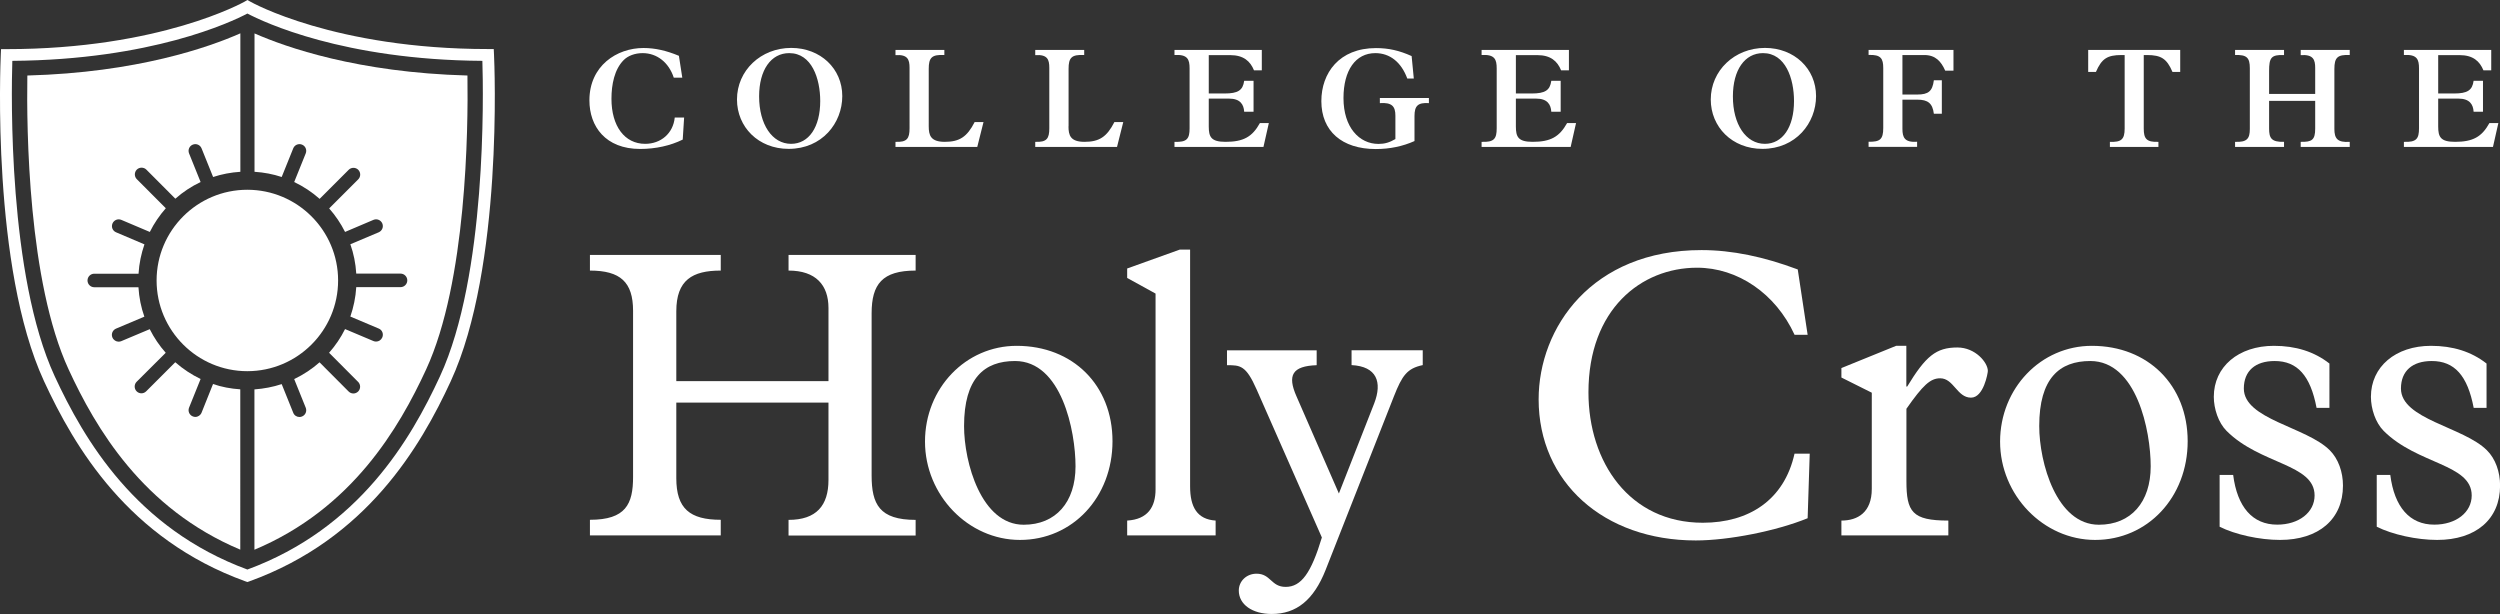 <?xml version="1.0" encoding="utf-8"?>
<!-- Generator: Adobe Illustrator 24.0.1, SVG Export Plug-In . SVG Version: 6.00 Build 0)  -->
<svg version="1.1" id="Layer_1" xmlns="http://www.w3.org/2000/svg" xmlns:xlink="http://www.w3.org/1999/xlink" x="0px" y="0px"
	 viewBox="0 0 288 70.73" style="enable-background:new 0 0 288 70.73;" xml:space="preserve">
<rect x="0" y="0" width="288" height="70.73" fill="#333333" stroke="none"/>
<style type="text/css">
	.st0{fill:#FFFFFF;}
</style>
<g>
	<g>
		<path class="st0" d="M56.91,6.3l-0.03-0.65h-0.65c-17.7,0-27.3-5.4-27.39-5.46L28.5,0l-0.34,0.2c-0.1,0.05-9.69,5.46-27.39,5.46
			H0.12L0.09,6.3C0.05,7.3-0.98,30.83,5.07,43.91c3.5,7.56,9.7,18.18,23.2,23.06l0.23,0.08l0.23-0.08
			c13.5-4.88,19.71-15.5,23.2-23.06C57.97,30.83,56.96,7.3,56.91,6.3z M28.5,65.61C15.64,60.87,9.68,50.64,6.3,43.34
			c-5.36-11.6-5-32.41-4.88-36.33C17.46,6.89,26.64,2.54,28.5,1.56c1.86,0.98,11.04,5.34,27.07,5.45
			c0.12,3.92,0.48,24.73-4.88,36.33C47.32,50.64,41.36,60.87,28.5,65.61z"/>
	</g>
	<g>
		<path class="st0" d="M7.9,42.55c3.11,6.73,8.52,16.04,19.78,20.77V44.85c-1.09-0.07-2.15-0.27-3.14-0.61l-1.32,3.3
			c-0.12,0.3-0.41,0.49-0.72,0.49c-0.1,0-0.19-0.02-0.29-0.06c-0.4-0.16-0.59-0.61-0.43-1.01l1.33-3.3
			c-1.06-0.51-2.04-1.16-2.92-1.93l-3.35,3.35c-0.15,0.15-0.35,0.23-0.55,0.23c-0.2,0-0.4-0.08-0.55-0.23c-0.3-0.3-0.3-0.8,0-1.1
			l3.35-3.34c-0.73-0.82-1.34-1.73-1.84-2.72l-3.28,1.38c-0.1,0.04-0.2,0.06-0.3,0.06c-0.3,0-0.59-0.18-0.72-0.48
			c-0.17-0.4,0.02-0.85,0.41-1.02l3.27-1.38c-0.38-1.07-0.61-2.21-0.68-3.39l-5.09,0h0c-0.43,0-0.78-0.35-0.78-0.78
			c0-0.43,0.35-0.78,0.78-0.78l5.1,0c0.07-1.18,0.31-2.31,0.68-3.38l-3.27-1.39c-0.4-0.17-0.58-0.62-0.41-1.02
			c0.17-0.39,0.62-0.58,1.02-0.41l3.28,1.39c0.49-0.99,1.12-1.91,1.84-2.73l-3.34-3.35c-0.3-0.3-0.3-0.8,0-1.1
			c0.3-0.3,0.8-0.3,1.1,0l3.34,3.35c0.87-0.77,1.85-1.42,2.91-1.92l-1.33-3.3c-0.16-0.4,0.03-0.85,0.43-1.01
			c0.4-0.16,0.85,0.03,1.01,0.43l1.33,3.3c1-0.33,2.05-0.53,3.14-0.6V3.84C24.09,5.43,15.81,8.36,3.15,8.7
			C3.05,14.95,3.24,32.46,7.9,42.55z"/>
		<path class="st0" d="M29.32,3.85v15.94c1.09,0.07,2.14,0.27,3.13,0.6l1.33-3.3c0.16-0.4,0.61-0.59,1.01-0.43
			c0.4,0.16,0.59,0.61,0.43,1.01l-1.33,3.3c1.07,0.51,2.05,1.16,2.93,1.94l3.35-3.35c0.3-0.3,0.8-0.3,1.1,0c0.3,0.3,0.3,0.8,0,1.1
			l-3.35,3.35c0.72,0.82,1.34,1.73,1.83,2.71l3.27-1.39c0.4-0.17,0.85,0.02,1.02,0.41c0.17,0.4-0.02,0.85-0.41,1.02l-3.27,1.38
			c0.38,1.07,0.61,2.2,0.68,3.38l5.1,0h0c0.43,0,0.78,0.35,0.78,0.78c0,0.43-0.35,0.78-0.78,0.78l-5.1,0
			c-0.07,1.18-0.31,2.31-0.68,3.39l3.27,1.38c0.4,0.16,0.58,0.62,0.41,1.02c-0.13,0.3-0.41,0.48-0.72,0.48c-0.1,0-0.2-0.02-0.3-0.06
			l-3.27-1.38c-0.49,0.99-1.11,1.9-1.84,2.73l3.35,3.36c0.3,0.3,0.3,0.8,0,1.1c-0.15,0.15-0.35,0.23-0.55,0.23
			c-0.2,0-0.4-0.08-0.55-0.23l-3.35-3.36c-0.87,0.77-1.85,1.42-2.92,1.93l1.33,3.3c0.16,0.4-0.03,0.85-0.43,1.01
			c-0.09,0.04-0.19,0.06-0.29,0.06c-0.31,0-0.6-0.18-0.72-0.49l-1.33-3.3c-1,0.33-2.05,0.53-3.14,0.61v18.47
			c11.26-4.73,16.67-14.04,19.78-20.77c4.66-10.1,4.85-27.61,4.76-33.86C41.2,8.36,32.91,5.43,29.32,3.85z"/>
	</g>
</g>
<path class="st0" d="M78.6,8.95h-0.98c-0.57-1.75-1.93-2.83-3.59-2.83c-0.9,0-1.69,0.31-2.18,0.8c-1.07,1.07-1.41,2.82-1.41,4.46
	c0,3.16,1.52,5.19,3.88,5.19c1.82,0,3.23-1.21,3.41-3.03h1.08l-0.16,2.54c-1.41,0.7-3.13,1.08-4.9,1.08c-4,0-5.85-2.6-5.85-5.6
	c0-3.98,3.15-6.03,6.23-6.03c1.33,0,2.65,0.3,4.08,0.9L78.6,8.95z"/>
<path class="st0" d="M91.15,5.52c3.36,0,5.88,2.38,5.88,5.55c0,3.11-2.33,6.08-6.18,6.08c-3.49,0-5.95-2.52-5.95-5.69
	C84.9,8.13,87.64,5.52,91.15,5.52z M91.13,16.57c2.05,0,3.36-1.92,3.36-4.93c0-2.59-0.98-5.52-3.57-5.52
	c-2.11,0-3.47,1.95-3.47,4.98C87.45,14.32,88.95,16.57,91.13,16.57z"/>
<path class="st0" d="M106.99,14.55c0,1.03,0.21,1.79,1.85,1.79c1.69,0,2.57-0.57,3.44-2.28h1.02l-0.72,2.87h-9.42v-0.59
	c1.33,0.06,1.62-0.38,1.62-1.56V7.82c0-0.97-0.21-1.56-1.62-1.47V5.75h5.63v0.59c-1.46-0.08-1.8,0.31-1.8,1.59V14.55z"/>
<path class="st0" d="M123.09,14.55c0,1.03,0.21,1.79,1.85,1.79c1.69,0,2.57-0.57,3.44-2.28h1.02l-0.72,2.87h-9.42v-0.59
	c1.33,0.06,1.62-0.38,1.62-1.56V7.82c0-0.97-0.21-1.56-1.62-1.47V5.75h5.64v0.59c-1.46-0.08-1.8,0.31-1.8,1.59V14.55z"/>
<path class="st0" d="M145.36,5.75V8.1h-0.9c-0.43-1.05-1.2-1.75-2.74-1.75h-2.47v4.42h1.82c1.54,0,2.11-0.36,2.26-1.46h1.08v3.56
	h-1.08c-0.05-0.84-0.46-1.51-1.74-1.51h-2.34v3.21c0,1.2,0.26,1.77,1.93,1.77c2.06,0,3.08-0.57,3.96-2.16h1.03l-0.62,2.75H135.3
	v-0.59c1.44,0.06,1.74-0.35,1.74-1.56v-6.9c0-1.02-0.21-1.64-1.74-1.54V5.75H145.36z"/>
<path class="st0" d="M162.87,9.05h-0.75c-0.69-1.89-2.01-2.93-3.68-2.93c-2.28,0-3.67,1.98-3.67,5.18c0,3.38,1.82,5.28,4.03,5.28
	c0.71,0,1.26-0.16,1.95-0.56v-2.7c0-1.06-0.39-1.54-1.79-1.44v-0.59h5.65v0.59c-1.25-0.08-1.66,0.29-1.66,1.49v2.88
	c-1.34,0.6-2.83,0.92-4.46,0.92c-3.91,0-6.27-2.08-6.27-5.52c0-3.23,2.05-6.11,6.29-6.11c1.46,0,2.69,0.28,4.11,0.92L162.87,9.05z"
	/>
<path class="st0" d="M180.74,5.75V8.1h-0.9c-0.43-1.05-1.2-1.75-2.74-1.75h-2.47v4.42h1.82c1.54,0,2.11-0.36,2.26-1.46h1.08v3.56
	h-1.08c-0.05-0.84-0.46-1.51-1.74-1.51h-2.34v3.21c0,1.2,0.26,1.77,1.93,1.77c2.06,0,3.08-0.57,3.97-2.16h1.03l-0.62,2.75h-10.26
	v-0.59c1.44,0.06,1.74-0.35,1.74-1.56v-6.9c0-1.02-0.21-1.64-1.74-1.54V5.75H180.74z"/>
<path class="st0" d="M203.33,5.52c3.36,0,5.88,2.38,5.88,5.55c0,3.11-2.33,6.08-6.18,6.08c-3.49,0-5.95-2.52-5.95-5.69
	C197.08,8.13,199.82,5.52,203.33,5.52z M203.31,16.57c2.05,0,3.36-1.92,3.36-4.93c0-2.59-0.98-5.52-3.57-5.52
	c-2.11,0-3.47,1.95-3.47,4.98C199.62,14.32,201.13,16.57,203.31,16.57z"/>
<path class="st0" d="M225.04,5.75v2.39h-0.95c-0.48-1.08-1.13-1.8-2.41-1.8h-2.52v4.55h1.72c1.28,0,1.74-0.39,1.9-1.64h0.92v3.85
	h-0.92c-0.15-1.18-0.66-1.62-1.9-1.62h-1.72v3.36c0,1,0.25,1.59,1.69,1.49v0.59h-5.59v-0.59c1.31,0.02,1.69-0.26,1.69-1.59v-6.9
	c0-1.08-0.26-1.57-1.69-1.51V5.75H225.04z"/>
<path class="st0" d="M243.07,16.34c1.28,0.05,1.69-0.26,1.69-1.53V6.34h-0.36c-1.66,0-2.29,0.43-2.95,1.95h-0.89V5.75h10.6v2.54
	h-0.89c-0.65-1.52-1.29-1.95-2.95-1.95h-0.36v8.47c0,1.15,0.3,1.59,1.69,1.53v0.59h-5.59V16.34z"/>
<path class="st0" d="M261.4,14.81c0,1.1,0.26,1.57,1.72,1.53v0.59h-5.64v-0.59c1.39,0.06,1.7-0.38,1.7-1.48V7.85
	c0-1.21-0.36-1.56-1.7-1.51V5.75h5.64v0.59c-1.48-0.05-1.72,0.3-1.72,1.84v2.64h5.31v-3c0-0.92-0.2-1.57-1.67-1.47V5.75h5.65v0.59
	c-1.42-0.07-1.77,0.3-1.77,1.61v6.9c0,1.1,0.34,1.59,1.77,1.49v0.59h-5.65v-0.59c1.28,0.03,1.67-0.21,1.67-1.51v-3.21h-5.31V14.81z"
	/>
<path class="st0" d="M286.99,5.75V8.1h-0.9c-0.43-1.05-1.2-1.75-2.74-1.75h-2.47v4.42h1.82c1.54,0,2.11-0.36,2.26-1.46h1.08v3.56
	h-1.08c-0.05-0.84-0.46-1.51-1.74-1.51h-2.34v3.21c0,1.2,0.26,1.77,1.94,1.77c2.06,0,3.08-0.57,3.96-2.16h1.03l-0.62,2.75h-10.26
	v-0.59c1.44,0.06,1.74-0.35,1.74-1.56v-6.9c0-1.02-0.21-1.64-1.74-1.54V5.75H286.99z"/>
<path class="st0" d="M77.91,55.09c0,3.5,1.56,4.79,5.12,4.79v1.8H67.96v-1.8c4.12,0,4.97-1.8,4.97-4.93V35.81
	c0-3.32-1.47-4.64-4.97-4.64v-1.8h15.07v1.8c-3.27,0-5.12,1.09-5.12,4.69v8.05h17.53v-8.43c0-2.65-1.47-4.31-4.6-4.31v-1.8h14.64
	v1.8c-3.84,0-5.07,1.56-5.07,4.93v18.67c0,3.32,0.9,5.12,5.07,5.12v1.8H90.84v-1.8c3.22,0,4.6-1.66,4.6-4.6v-8.91H77.91V55.09z"/>
<path class="st0" d="M117.12,39.84c6.49,0,11.04,4.55,11.04,10.99c0,6.44-4.59,11.37-10.66,11.37c-5.97,0-10.94-5.17-10.94-11.33
	C106.56,44.72,111.25,39.84,117.12,39.84z M117.93,60.45c3.7,0,5.97-2.6,5.97-6.73c0-4.08-1.61-12.13-6.97-12.13
	c-3.55,0-5.87,1.99-5.87,7.49C111.06,53.29,113.05,60.45,117.93,60.45z"/>
<path class="st0" d="M137.1,56.04c0,2.37,0.81,3.79,2.94,3.93v1.71h-10.19v-1.71c2.37-0.14,3.27-1.56,3.27-3.6V33.82l-3.27-1.8
	v-1.09l6.07-2.18h1.18V56.04z"/>
<path class="st0" d="M144.76,44.86c-1.23-2.79-1.89-2.79-3.41-2.79v-1.71h10.33v1.71c-2.8,0.1-3.41,1.14-2.32,3.6l4.88,11.18
	l4.07-10.38c0.95-2.46,0.29-4.26-2.61-4.41v-1.71h8.2v1.71c-1.8,0.38-2.37,1.19-3.32,3.6l-7.87,20c-1.37,3.46-3.36,5.07-6.21,5.07
	c-2.23,0-3.79-1.09-3.79-2.7c0-1.09,0.9-1.94,2.04-1.94c1.66,0,1.66,1.52,3.36,1.52c1.8,0,2.94-1.61,4.17-5.69L144.76,44.86z"/>
<path class="st0" d="M206.73,38.56c-2.18-4.74-6.54-7.72-11.23-7.72c-6.44,0-12.51,4.79-12.51,14.36c0,8.06,4.74,15.02,13.17,15.02
	c5.31,0,9.38-2.61,10.57-7.96h1.75l-0.24,7.44c-3.6,1.47-9.1,2.56-12.89,2.56c-10.61,0-18.1-6.73-18.1-16.25
	c0-8.29,6.16-17.2,18.76-17.2c3.51,0,7.16,0.76,11.09,2.23l1.14,7.53H206.73z"/>
<path class="st0" d="M219.62,55.42c0,3.55,0.66,4.55,4.83,4.55v1.71h-12.32v-1.71c1.89,0,3.5-0.95,3.5-3.65V45.24l-3.5-1.75v-1.09
	l6.3-2.56h1.18v4.69h0.1c2.13-3.5,3.32-4.5,5.78-4.5c2.09,0,3.51,1.75,3.51,2.7c0,0.24-0.48,3.08-1.94,3.08
	c-1.61,0-1.99-2.23-3.55-2.23c-1.14,0-1.99,0.8-3.89,3.51V55.42z"/>
<path class="st0" d="M240.98,39.84c6.49,0,11.04,4.55,11.04,10.99c0,6.44-4.6,11.37-10.66,11.37c-5.97,0-10.95-5.17-10.95-11.33
	C230.42,44.72,235.11,39.84,240.98,39.84z M241.79,60.45c3.7,0,5.97-2.6,5.97-6.73c0-4.08-1.61-12.13-6.96-12.13
	c-3.55,0-5.88,1.99-5.88,7.49C234.92,53.29,236.91,60.45,241.79,60.45z"/>
<path class="st0" d="M268.34,46.99h-1.47c-0.71-3.74-2.23-5.4-4.83-5.4c-2.23,0-3.55,1.14-3.55,3.17c0,3.55,7.2,4.41,9.9,7.11
	c0.99,0.99,1.52,2.51,1.52,4.07c0,3.88-2.8,6.26-7.25,6.26c-2.37,0-5.17-0.62-6.96-1.52v-5.97h1.56c0.47,3.7,2.23,5.73,5.07,5.73
	c2.51,0,4.31-1.42,4.31-3.36c0-3.65-6.26-3.55-10.14-7.44c-0.95-0.95-1.47-2.56-1.47-3.93c0-3.46,2.84-5.87,6.92-5.87
	c2.51,0,4.64,0.66,6.4,2.04V46.99z"/>
<path class="st0" d="M286.44,46.99h-1.47c-0.71-3.74-2.23-5.4-4.83-5.4c-2.23,0-3.55,1.14-3.55,3.17c0,3.55,7.2,4.41,9.9,7.11
	c1,0.99,1.52,2.51,1.52,4.07c0,3.88-2.79,6.26-7.25,6.26c-2.37,0-5.16-0.62-6.96-1.52v-5.97h1.56c0.47,3.7,2.23,5.73,5.07,5.73
	c2.51,0,4.31-1.42,4.31-3.36c0-3.65-6.25-3.55-10.14-7.44c-0.95-0.95-1.47-2.56-1.47-3.93c0-3.46,2.84-5.87,6.92-5.87
	c2.51,0,4.64,0.66,6.4,2.04V46.99z"/>
<path class="st0" d="M28.49,21.86c-5.76,0-10.45,4.69-10.45,10.45c0,5.76,4.69,10.45,10.45,10.45c5.77,0,10.46-4.69,10.46-10.45
	C38.95,26.55,34.26,21.86,28.49,21.86z"/>
</svg>
